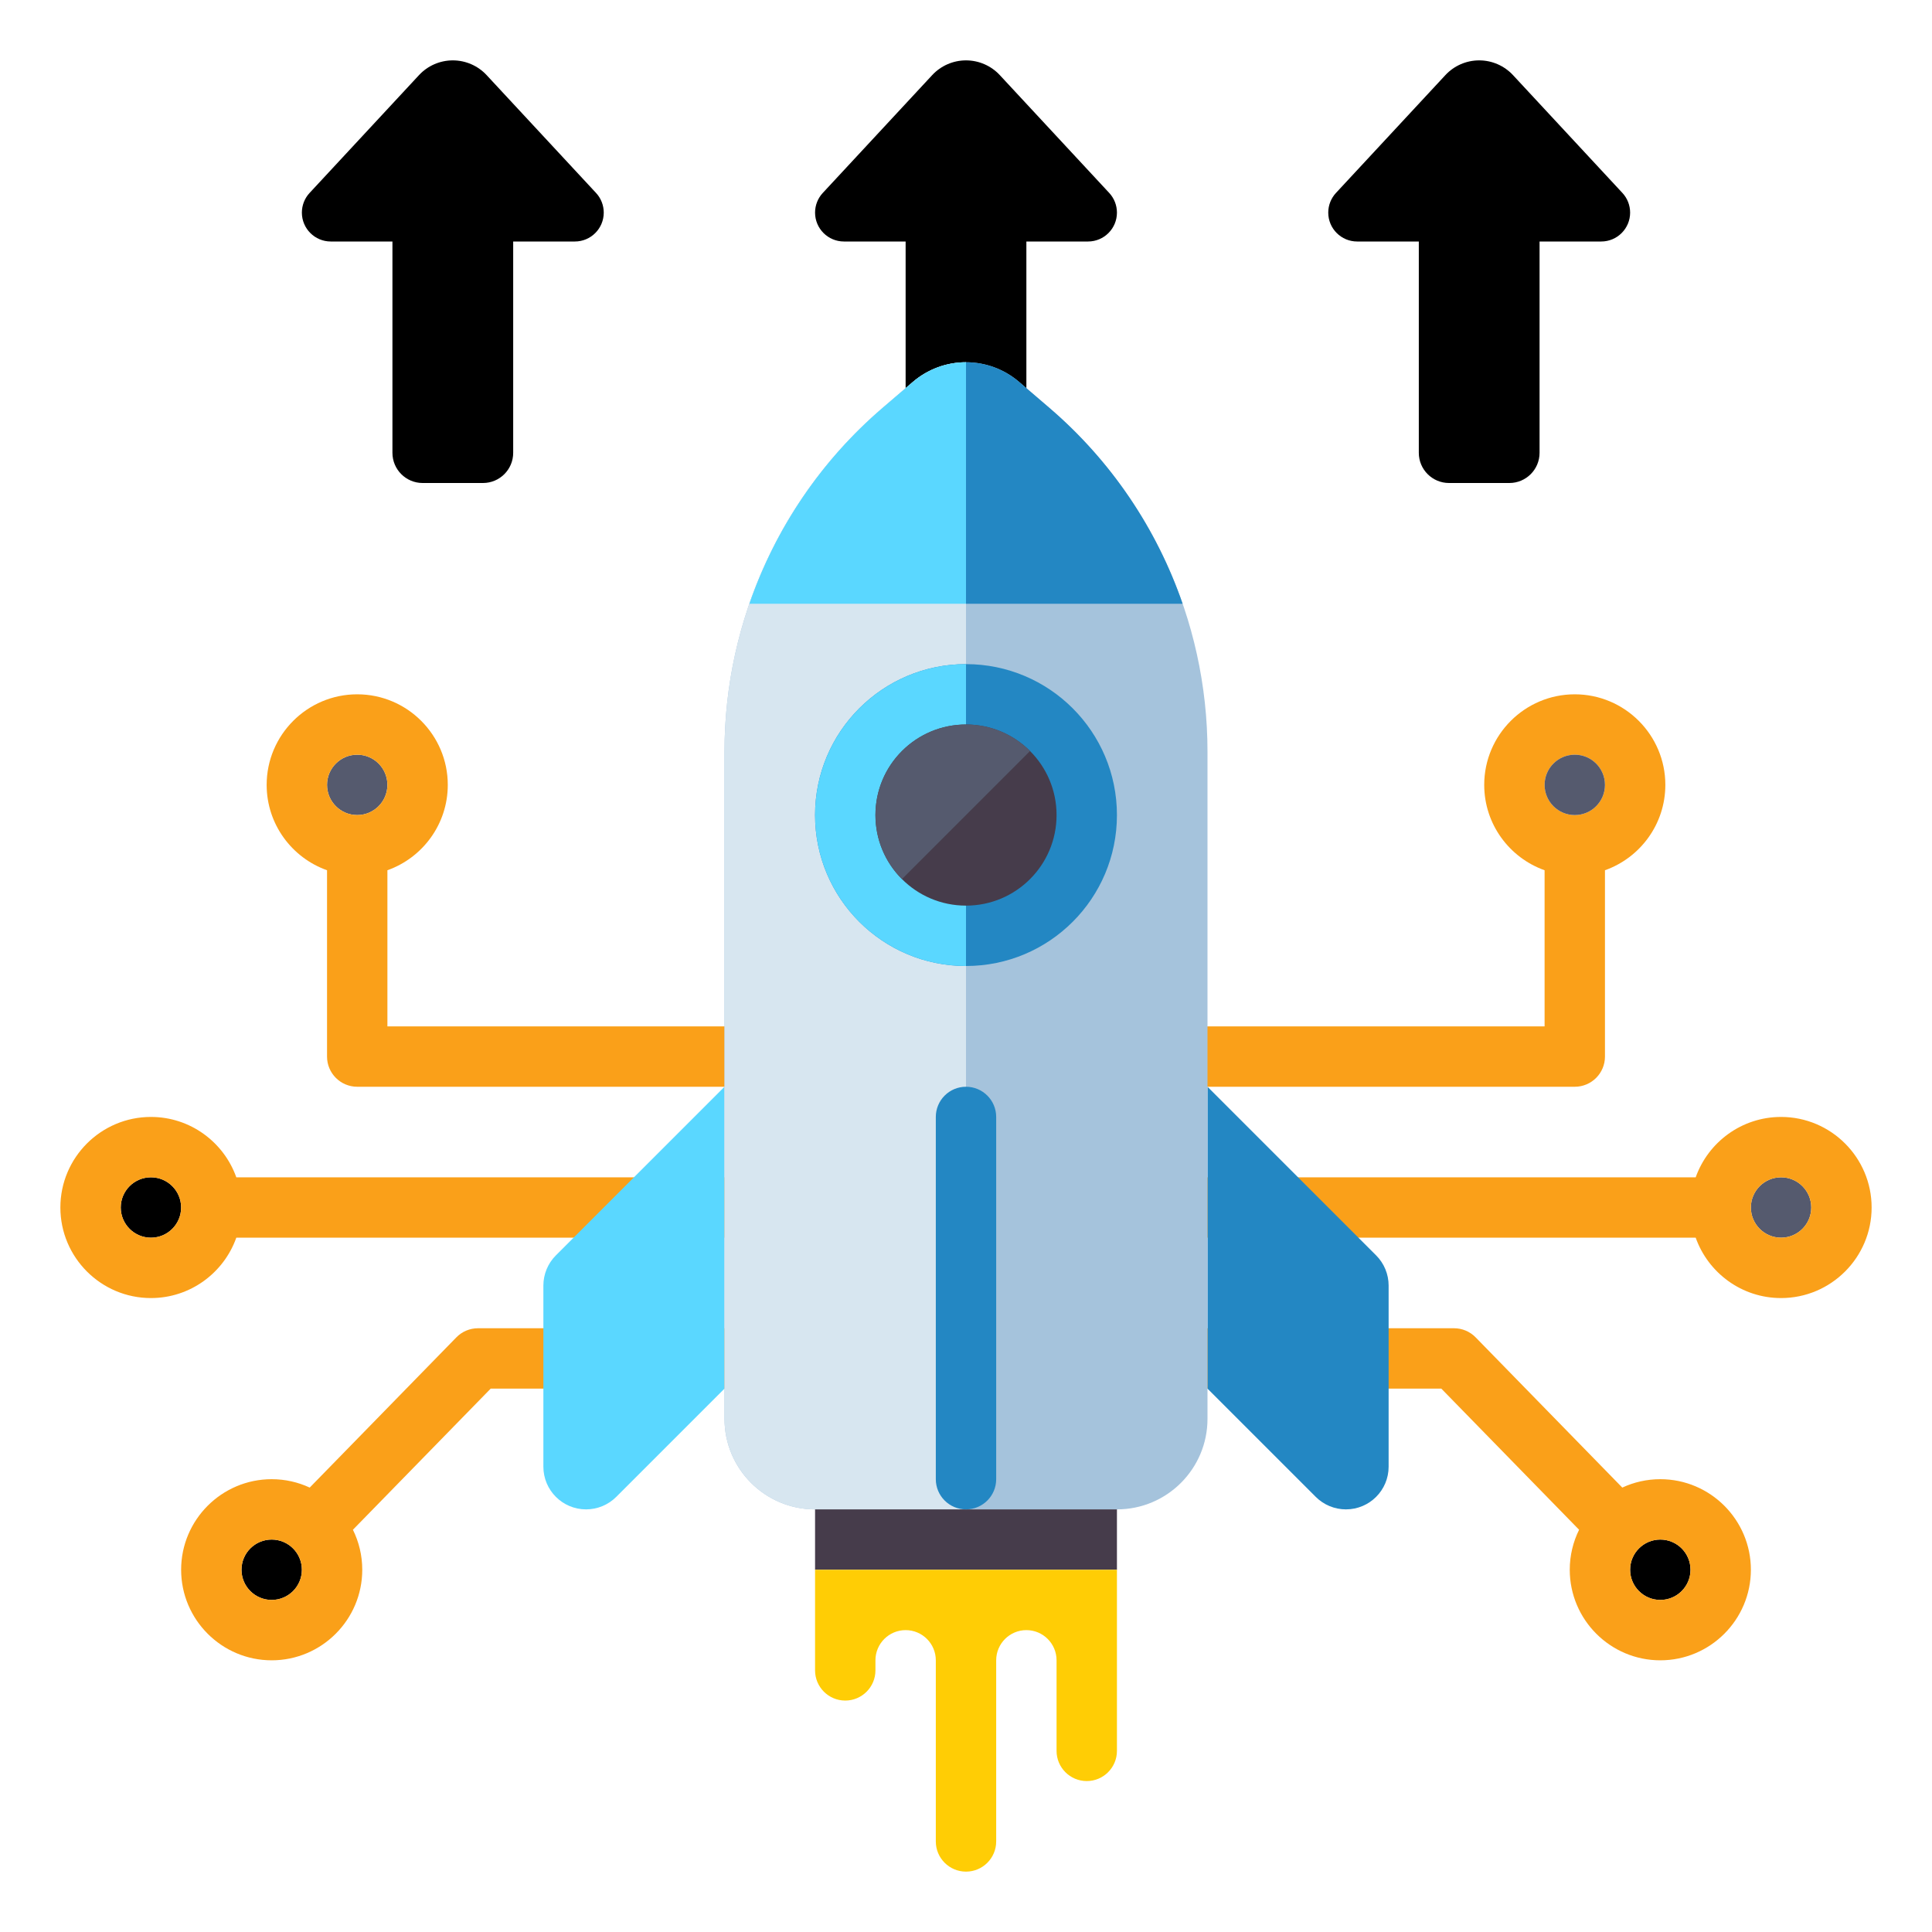 <svg xmlns="http://www.w3.org/2000/svg" height="512" viewBox="0 0 512 512" width="512"><g><g><circle cx="94.667" cy="208" fill="#555a6e" r="8"></circle><path d="m86.667 230.624v49.376c0 4.418 3.582 8 8 8h322.666c4.418 0 8-3.582 8-8v-49.376c9.311-3.302 16-12.195 16-22.624 0-13.234-10.767-24-24-24s-24 10.766-24 24c0 10.429 6.689 19.321 16 22.624v41.376h-306.666v-41.376c9.311-3.302 16-12.195 16-22.624 0-13.234-10.767-24-24-24s-24 10.766-24 24c0 10.429 6.689 19.321 16 22.624zm330.666-30.624c4.411 0 8 3.589 8 8s-3.589 8-8 8-8-3.589-8-8 3.589-8 8-8zm-322.666 0c4.411 0 8 3.589 8 8s-3.589 8-8 8-8-3.589-8-8 3.589-8 8-8z" fill="#faa019"></path><g><circle cx="72" cy="416" r="8"></circle><circle cx="40" cy="320" r="8"></circle><circle cx="440" cy="416" r="8"></circle></g><path d="m440 392c-3.598 0-7.01.801-10.076 2.226l-38.866-39.814c-1.506-1.542-3.569-2.412-5.725-2.412h-258.666c-2.155 0-4.219.87-5.725 2.412l-38.866 39.814c-3.066-1.425-6.478-2.226-10.076-2.226-13.233 0-24 10.766-24 24s10.767 24 24 24 24-10.766 24-24c0-3.803-.893-7.4-2.474-10.598l36.511-37.402h251.926l36.511 37.402c-1.581 3.198-2.474 6.795-2.474 10.598 0 13.234 10.767 24 24 24s24-10.766 24-24-10.767-24-24-24zm-376 24c0-4.411 3.589-8 8-8s8 3.589 8 8-3.589 8-8 8-8-3.589-8-8zm376 8c-4.411 0-8-3.589-8-8s3.589-8 8-8 8 3.589 8 8-3.589 8-8 8z" fill="#faa019"></path><circle cx="417.333" cy="208" fill="#555a6e" r="8"></circle><circle cx="472" cy="320" fill="#555a6e" r="8"></circle><path d="m472 296c-10.429 0-19.321 6.689-22.624 16h-386.752c-3.302-9.311-12.195-16-22.624-16-13.233 0-24 10.766-24 24s10.767 24 24 24c10.429 0 19.321-6.689 22.624-16h386.752c3.302 9.311 12.195 16 22.624 16 13.233 0 24-10.766 24-24s-10.767-24-24-24zm-432 32c-4.411 0-8-3.589-8-8s3.589-8 8-8 8 3.589 8 8-3.589 8-8 8zm432 0c-4.411 0-8-3.589-8-8s3.589-8 8-8 8 3.589 8 8-3.589 8-8 8z" fill="#faa019"></path></g><g><path d="m264.962 19.908c-2.314-2.492-5.561-3.908-8.962-3.908s-6.648 1.416-8.962 3.908l-28.991 31.221c-1.316 1.417-2.047 3.278-2.047 5.212 0 4.23 3.429 7.659 7.659 7.659h16.341v56c0 4.418 3.582 8 8 8h16c4.418 0 8-3.582 8-8v-56h16.341c4.23 0 7.659-3.429 7.659-7.659 0-1.933-.731-3.795-2.047-5.212z"></path><path d="m128.962 19.908c-2.314-2.492-5.561-3.908-8.962-3.908s-6.648 1.416-8.962 3.908l-28.991 31.221c-1.316 1.417-2.047 3.279-2.047 5.212 0 4.23 3.429 7.659 7.659 7.659h16.341v56c0 4.418 3.582 8 8 8h16c4.418 0 8-3.582 8-8v-56h16.341c4.23 0 7.659-3.429 7.659-7.659 0-1.933-.731-3.795-2.047-5.212z"></path><path d="m429.953 51.129-28.991-31.221c-2.314-2.492-5.561-3.908-8.962-3.908s-6.648 1.416-8.962 3.908l-28.991 31.221c-1.316 1.417-2.047 3.278-2.047 5.212 0 4.23 3.429 7.659 7.659 7.659h16.341v56c0 4.418 3.582 8 8 8h16c4.418 0 8-3.582 8-8v-56h16.341c4.23 0 7.659-3.429 7.659-7.659 0-1.933-.731-3.795-2.047-5.212z"></path></g><g><g><path d="m147.314 332.686 44.686-44.686v80l-28.686 28.686c-2.122 2.122-4.999 3.314-8 3.314-6.248 0-11.314-5.065-11.314-11.314v-48c0-3 1.192-5.878 3.314-8z" fill="#5ad7ff"></path></g><g><path d="m364.686 332.686-44.686-44.686v80l28.686 28.686c2.122 2.122 4.999 3.314 8 3.314 6.248 0 11.314-5.065 11.314-11.314v-48c0-3-1.192-5.878-3.314-8z" fill="#2387c3"></path></g><g><path d="m296 400h-80c-13.255 0-24-10.745-24-24v-176.808c0-35.031 15.308-68.313 41.905-91.111l8.021-6.875c3.92-3.359 8.912-5.206 14.074-5.206 5.162 0 10.154 1.847 14.074 5.206l8.021 6.875c26.597 22.798 41.905 56.08 41.905 91.111v176.808c0 13.255-10.745 24-24 24z" fill="#a5c3dc"></path></g><g><path d="m216 400h40v-304c-5.162 0-10.154 1.847-14.074 5.206l-8.021 6.875c-26.597 22.798-41.905 56.08-41.905 91.111v176.808c0 13.255 10.745 24 24 24z" fill="#d7e6f0"></path></g><g><path d="m256 96v64h-57.41c6.88-19.92 18.96-37.9 35.32-51.92l8.02-6.87c1.96-1.68 4.19-2.98 6.57-3.87 2.38-.88 4.92-1.34 7.5-1.34z" fill="#5ad7ff"></path></g><g><path d="m313.41 160h-57.41v-64c2.58 0 5.12.46 7.5 1.34 2.38.89 4.61 2.19 6.57 3.87l8.02 6.87c16.36 14.02 28.44 32 35.32 51.92z" fill="#2387c3"></path></g><g><circle cx="256" cy="216" fill="#2387c3" r="40"></circle></g><g><path d="m256 176c-22.091 0-40 17.909-40 40s17.909 40 40 40z" fill="#5ad7ff"></path></g><g><circle cx="256" cy="216" fill="#463c4b" r="24"></circle></g><g><path d="m272.971 199.029c-9.373-9.373-24.568-9.373-33.941 0s-9.373 24.569 0 33.941z" fill="#555a6e"></path></g><g><path d="m216 400h80v16h-80z" fill="#463c4b"></path></g><g><path d="m256 400c4.418 0 8-3.582 8-8v-96c0-4.418-3.582-8-8-8-4.418 0-8 3.582-8 8v96c0 4.418 3.582 8 8 8z" fill="#2387c3"></path></g><g><path d="m216 416v26.667c0 4.418 3.582 8 8 8 4.418 0 8-3.582 8-8v-2.667c0-4.418 3.582-8 8-8 4.418 0 8 3.582 8 8v48c0 4.418 3.582 8 8 8 4.418 0 8-3.582 8-8v-48c0-4.418 3.582-8 8-8 4.418 0 8 3.582 8 8v24c0 4.418 3.582 8 8 8 4.418 0 8-3.582 8-8v-48z" fill="#ffcd05"></path></g></g></g></svg>
